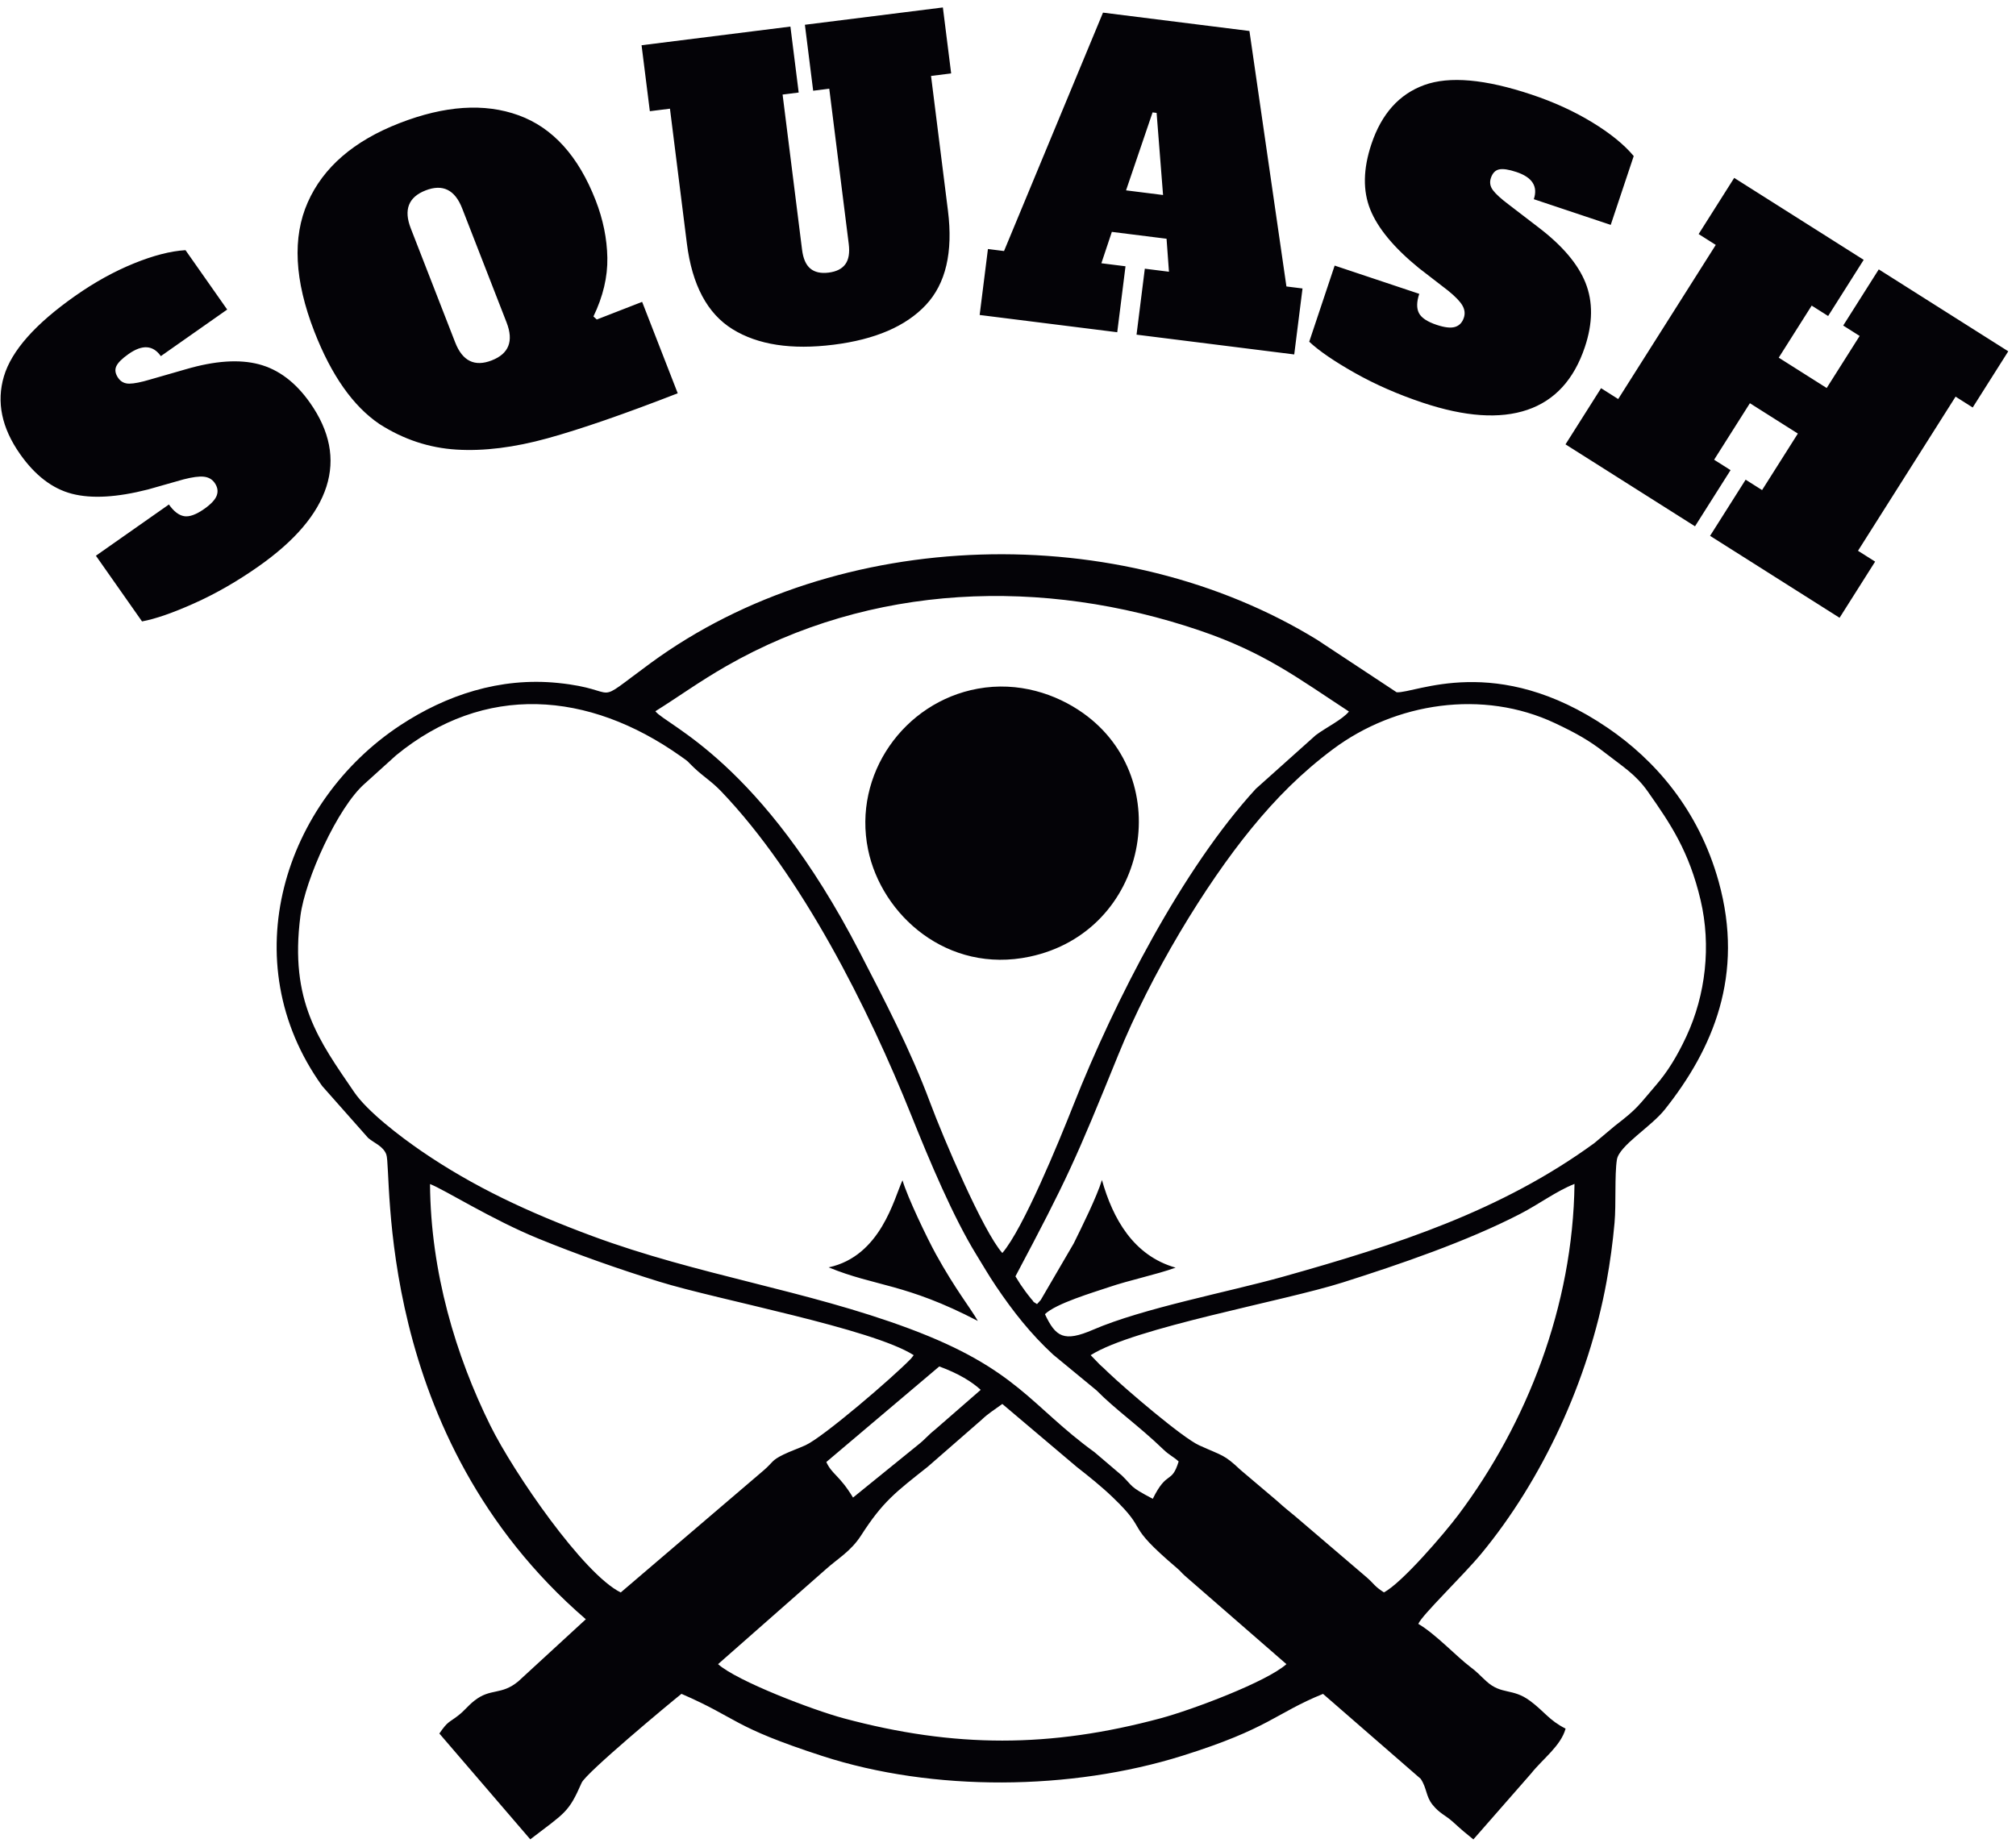 <?xml version="1.0" encoding="UTF-8" standalone="no"?>
<!-- Created with Inkscape (http://www.inkscape.org/) -->

<svg
   version="1.1"
   id="svg1"
   width="498.667"
   height="456"
   viewBox="0 0 498.667 456"
   sodipodi:docname="SQUASH 2.eps"
   xmlns:inkscape="http://www.inkscape.org/namespaces/inkscape"
   xmlns:sodipodi="http://sodipodi.sourceforge.net/DTD/sodipodi-0.dtd"
   xmlns="http://www.w3.org/2000/svg"
   xmlns:svg="http://www.w3.org/2000/svg">
  <defs
     id="defs1" />
  <sodipodi:namedview
     id="namedview1"
     pagecolor="#ffffff"
     bordercolor="#000000"
     borderopacity="0.25"
     inkscape:showpageshadow="2"
     inkscape:pageopacity="0.0"
     inkscape:pagecheckerboard="0"
     inkscape:deskcolor="#d1d1d1">
    <inkscape:page
       x="0"
       y="0"
       inkscape:label="1"
       id="page1"
       width="498.667"
       height="456"
       margin="0"
       bleed="0" />
  </sodipodi:namedview>
  <g
     id="g1"
     inkscape:groupmode="layer"
     inkscape:label="1">
    <path
       id="path1"
       d="m 1335.46,332.852 200,176.089 c 22.1,19.989 46.91,33.61 65.97,63.301 40.59,63.254 64.4,80.539 124.17,127.949 l 100.18,87.383 c 12.02,11.516 21.16,16.754 38.36,29.274 l 138.27,-116.969 c 22.91,-17.945 45.92,-36.383 66.87,-56.43 71.06,-68.011 17.38,-44.906 119.93,-132.187 7.24,-6.16 6.9,-7.223 14.8,-14.328 L 2392.5,332.852 c -36.46,-32.696 -174.61,-84.758 -233.93,-100.707 -205.77,-55.332 -383.17,-55.293 -589.04,-0.165 -57.54,15.407 -198.65,69.219 -234.07,100.872 z m 482.78,1814.568 c -136.83,-25.01 -232.29,-159.26 -203.87,-298.94 24.89,-122.36 147.71,-231.94 300.52,-199.57 219.75,46.54 273.99,329.18 99.5,453.11 -50.2,35.65 -120.3,59.27 -196.15,45.4 z M 1541.12,1070.95 c 87.03,-35.86 142.56,-29.37 277.5,-99.673 -13.26,23.411 -41.67,58.373 -77.98,124.193 -16.24,29.46 -53.06,106.19 -62.17,137.5 -15.72,-33.72 -40.13,-141.07 -137.35,-162.02 z m 45.35,-428.212 c -25.38,41.86 -38.93,42.746 -49.68,66.125 l 210.05,177.766 c 35.98,-13.047 61.18,-28.801 77.09,-43.52 l -85.1,-74.148 c -12.81,-10.082 -18.1,-17.648 -30.83,-27.656 z M 2573.8,466.363 c -18.69,12.192 -16.8,14.59 -32,27.93 L 2408.97,607.82 c -14.37,11.934 -17.63,14.078 -34.89,29.614 l -66.73,56.523 c -31.35,29.465 -32.51,25.738 -77.23,46.023 -31.07,14.098 -137.04,104.848 -169.26,135.645 -8.72,8.32 -6.59,6.586 -15.07,14.082 l -17.35,17.914 c 80.94,51.395 357.82,100.059 468.7,135.249 105.83,33.58 231.34,76.51 329.99,127.51 35.62,18.42 67.24,42.44 101.14,55.83 C 2925.43,999.129 2839.72,780.457 2712.32,610.68 2685.9,575.484 2606.93,483.441 2573.8,466.363 Z M 799.746,1225.95 c 27.426,-10.55 114.192,-65.83 201.964,-101.64 71.74,-29.27 147.38,-56.06 224.68,-80.03 110.11,-34.14 395.39,-86.96 472.92,-136.659 l -5.03,-6.43 c -33.17,-34.531 -163.4,-146.257 -196.26,-161.121 -14.36,-6.492 -28.05,-11.062 -41.11,-17.433 -22.44,-10.949 -19.02,-14.028 -35.96,-28.711 L 1154.47,466.207 C 1085.21,500.141 955.52,688.633 911.977,776.625 847.656,906.602 800.934,1062.12 799.746,1225.95 Z M 2192.07,709.895 c -13.41,-43.372 -21.18,-14.868 -48.13,-69.469 -45.03,23.648 -35.52,22.179 -57.53,43.422 l -50.76,43.234 c -119.14,86.453 -142.82,154.613 -344.47,229.934 -191.81,71.634 -393.29,99.294 -590.07,172.334 -117.704,43.69 -220.087,91.21 -317.469,158.01 -38.438,26.36 -100.078,73.12 -125.012,109.72 -65.168,95.65 -120.5,168.41 -99.914,327.68 8.824,68.25 69.496,202.03 119.332,245.77 l 58.609,52.98 c 164,134.53 357.694,119.78 529.164,-1.62 18.51,-13.1 8.95,-6.31 25.09,-21.6 18.25,-17.3 32.2,-24.9 50.27,-43.77 150.13,-156.73 274.11,-404.36 353.73,-602.95 34.09,-85.04 77.85,-189.16 121.31,-259.65 13.3,-21.56 22,-36.97 35.97,-57.73 31.88,-47.37 64.95,-89.292 106.45,-127.557 l 80.53,-66.367 c 35.98,-36.508 78.08,-65.336 124.46,-110.032 11.35,-10.937 17.78,-12.695 28.44,-22.339 z M 1943.4,983.867 c 20.17,19.953 91.71,41.023 117.87,49.943 40.24,13.73 87.37,23.12 125.16,36.6 -78.55,22.43 -116.76,91.14 -137.03,163.07 -9.65,-31.52 -37.2,-86.91 -52.51,-118.03 l -61.31,-105.15 c -0.96,-1.16 -2.6,-2.87 -3.41,-3.81 -0.82,-0.97 -2.32,-2.59 -3.51,-3.85 -12.05,8.02 -1.61,-0.36 -11.2,10.21 -2.17,2.39 -10.47,13.47 -10.78,13.9 -8.38,11.6 -10,14.02 -18.16,27.5 96.76,182.42 111.6,215.93 191.08,411.63 61.28,150.87 161.36,315.8 247.65,421.38 46.17,56.49 93.51,104.03 151.79,147.59 116.05,86.75 278.57,112 413.31,48.31 39.01,-18.43 63.19,-31.97 92.43,-54.75 34.25,-26.68 57.47,-40.46 80.04,-72.58 41.89,-59.62 76.66,-110.89 98.02,-202.02 19.75,-84.23 9.5,-175.72 -26.38,-252.9 -17.51,-37.66 -35.25,-66.1 -56.34,-90.59 -34.62,-40.19 -33.87,-43.09 -76.81,-76.14 l -38.21,-32.1 c -172.92,-125.97 -366.84,-189.03 -579.5,-248.66 -100.04,-28.05 -260.11,-58.385 -352.57,-98.412 -54.17,-23.453 -69.59,-13.742 -89.63,28.859 z M 1218.86,2105.5 c 41.53,25.82 81.16,54.88 131.87,83.93 269.03,154.11 588.4,165.91 881.74,65.83 119.84,-40.88 181.92,-88.57 276.28,-150.28 -12,-14.99 -43.13,-29.99 -61.79,-44.08 l -111.36,-99.72 c -136.43,-148.5 -262.69,-394.69 -338.99,-587.61 -27.35,-69.17 -93.43,-230.53 -132.47,-275.89 -35.94,40.28 -110.28,215.28 -134.28,279.74 -36.84,98.91 -84.98,190.64 -130.9,279.69 -183.18,355.23 -360.21,422.22 -380.1,448.39 z M 1089.54,416.363 963.855,300.777 c -31.929,-26.39 -51.238,-11.906 -81.625,-35.91 -12.96,-10.234 -17.351,-17.804 -30.449,-27.929 -17.215,-13.317 -18.722,-9.895 -34.66,-33.118 L 986.223,6.961 c 65.557,50.312 71.057,49.391 95.577,105.293 7.98,18.195 162.4,146.941 185.58,165.355 106.38,-46.105 92.59,-60.613 261.82,-115.593 206.22,-67.008 462.92,-64.461 669.75,0.414 162.34,50.922 172.38,78.867 261.63,115.105 l 181.69,-158.051 c 11.64,-17.535 9.37,-32.425 21.95,-48.117 13.52,-16.867 24.04,-19.273 38.3,-32.293 18.4,-16.789 22.48,-19.938 37.67,-32.27 L 2847.64,129.512 c 21,26.625 55.25,51.148 64.08,83.394 -30.79,15.539 -39.27,31.731 -66.02,51.602 -32.88,24.406 -52.95,10.824 -81.11,36.301 -14.75,13.351 -15.07,15.535 -31,27.621 -24.6,18.648 -64.65,61.277 -95.79,79.324 6.29,16 83.59,89.992 117.35,130.891 112.84,136.703 199.22,321.371 232.83,506.265 6.52,35.83 11.53,72.63 14.77,109.06 3.09,34.58 -0.1,88.66 4.36,117.26 4.06,26.12 63.22,60.86 89.1,93.38 89.93,113.03 148.32,250.51 100.25,423.76 -37.37,134.65 -119.55,227.04 -206.5,286.24 -207.4,141.24 -357.96,63.5 -392.49,66.18 l -147.73,97.53 c -365.87,224.84 -890.68,212.53 -1239.64,-43.22 -114.99,-84.28 -48.1,-49.56 -172.66,-36.97 -107.866,10.89 -207.799,-22.81 -292.417,-78.4 C 528.875,1937.73 432.035,1641 599.25,1408.24 l 85.391,-96.47 c 11.199,-9.67 28.175,-15.23 33.859,-30.95 11.492,-31.78 -25.156,-522.859 371.04,-864.457"
       style="fill:#040307;fill-opacity:1;fill-rule:evenodd;stroke:none"
       transform="matrix(0.133,0,0,-0.133,0,456)" />
    <path
       id="path2"
       d="m 480.711,2374.87 c -39.496,-27.73 -79.215,-50.55 -119.16,-68.45 -39.938,-17.91 -72.406,-29.19 -97.399,-33.83 l -85.785,122.19 135.77,95.31 c 8.953,-12.75 18.332,-19.98 28.136,-21.7 9.801,-1.72 22.313,2.77 37.54,13.46 12.753,8.95 20.539,17.33 23.347,25.14 2.809,7.81 1.469,15.62 -4.019,23.44 -4.621,6.58 -11.266,10.36 -19.934,11.34 -8.672,0.97 -21.324,-0.69 -37.957,-5 l -66.07,-18.75 c -57.797,-14.77 -104.907,-17.45 -141.325,-8 -36.417,9.44 -68.636,34.11 -96.652,74.02 -34.082,48.55 -44.066,96.67 -29.941,144.35 14.117,47.69 58.414,97.68 132.883,149.95 35.793,25.13 71.957,45.15 108.484,60.04 36.527,14.9 68.648,23.17 96.363,24.82 l 77.555,-110.47 -123.43,-86.66 c -14.441,20.58 -34.418,21.91 -59.929,4 -12.34,-8.66 -19.997,-16.34 -22.977,-23.04 -2.977,-6.7 -1.719,-13.96 3.769,-21.77 4.911,-6.99 11.793,-10.46 20.645,-10.38 8.855,0.07 21.656,2.61 38.414,7.62 l 66.688,19.18 c 54.011,15.8 99.293,18.88 135.859,9.23 36.559,-9.64 68.269,-33.6 95.137,-71.86 36.679,-52.25 46.82,-104.1 30.418,-155.54 -16.403,-51.44 -58.543,-100.98 -126.43,-148.64 z m 779.739,322.1 c -99.32,-38.65 -180.02,-66.56 -242.12,-83.72 -62.1,-17.16 -118.568,-24.18 -169.416,-21.04 -50.848,3.13 -98.543,18.95 -143.09,47.47 -49.07,33.22 -89.472,90.59 -121.199,172.1 -37.016,95.09 -41.102,175.22 -12.254,240.4 28.84,65.17 85.656,114.26 170.445,147.26 84.325,32.82 158.207,37.71 221.661,14.67 63.453,-23.04 111.223,-75.78 143.323,-158.23 13.85,-35.6 21.11,-71.21 21.75,-106.83 0.65,-35.62 -7.97,-72.02 -25.87,-109.19 l 6.25,-5.66 84.32,32.82 z m -345.86,61.19 c 31.851,12.4 41.035,35.93 27.543,70.59 l -82.606,212.21 c -13.492,34.67 -36.168,45.8 -68.023,33.4 -31.856,-12.4 -41.031,-35.93 -27.539,-70.59 l 82.601,-212.21 c 13.497,-34.67 36.168,-45.8 68.024,-33.4 z m 635.75,29.16 c -78.31,-9.82 -140.94,-0.2 -187.91,28.87 -46.96,29.06 -75.29,82.25 -84.99,159.56 l -31.44,250.64 -37.41,-4.69 -15.39,122.69 276.82,34.74 15.39,-122.7 -29.93,-3.76 36.23,-288.79 c 2.07,-16.46 7.2,-28.11 15.4,-34.93 8.21,-6.82 19.54,-9.32 34.01,-7.51 14.46,1.81 24.83,7.04 31.09,15.68 6.26,8.63 8.36,21.18 6.29,37.64 l -36.23,288.8 -29.93,-3.76 -15.39,122.7 256.62,32.2 15.4,-122.7 -37.42,-4.7 31.45,-250.63 c 9.7,-77.31 -3.99,-135.77 -41.07,-175.38 -37.08,-39.61 -94.27,-64.27 -171.59,-73.97 z m 842.16,108.37 29.93,-3.76 -15.4,-122.7 -293.28,36.8 15.39,122.7 44.9,-5.64 -4.47,61.36 -101.75,12.76 -19.48,-58.35 44.89,-5.63 -15.39,-122.69 -255.88,32.1 15.4,122.7 29.93,-3.76 184.07,443.51 272.34,-34.16 z m -298.27,178.77 68.83,-8.64 -11.99,152.73 -7.49,0.95 z m 551.64,-394.95 c -45.78,15.29 -87.73,33.67 -125.87,55.16 -38.14,21.48 -66.5,40.89 -85.09,58.23 l 47.3,141.61 157.34,-52.56 c -4.93,-14.78 -5.17,-26.62 -0.73,-35.53 4.44,-8.9 15.48,-16.3 33.13,-22.19 14.78,-4.94 26.14,-6.22 34.09,-3.84 7.95,2.38 13.44,8.1 16.46,17.16 2.55,7.63 1.64,15.22 -2.72,22.77 -4.37,7.56 -13.22,16.74 -26.57,27.56 l -54.34,42 c -46.23,37.7 -76.37,74.01 -90.42,108.91 -14.05,34.9 -13.34,75.48 2.1,121.73 18.8,56.25 51.57,92.87 98.32,109.86 46.74,16.98 113.26,11.05 199.56,-17.78 41.48,-13.85 79.07,-31.05 112.76,-51.57 33.68,-20.53 59.42,-41.46 77.21,-62.77 l -42.76,-128.02 -143.04,47.78 c 7.96,23.84 -2.83,40.71 -32.4,50.58 -14.3,4.78 -25.02,6.37 -32.18,4.79 -7.16,-1.59 -12.25,-6.91 -15.27,-15.97 -2.71,-8.1 -1.4,-15.69 3.92,-22.77 5.32,-7.08 14.97,-15.87 28.95,-26.37 l 55.06,-42.24 c 44.8,-34.05 74.19,-68.64 88.16,-103.78 13.96,-35.14 13.54,-74.88 -1.27,-119.22 -20.23,-60.56 -55.91,-99.52 -107.02,-116.89 -51.12,-17.38 -116.01,-12.92 -194.68,13.36 z m 1022.98,-8.97 -31.85,20.17 -181.47,-286.72 31.85,-20.16 -66.13,-104.49 -240.84,152.43 66.14,104.49 30.58,-19.35 66.54,105.13 -89.2,56.45 -66.54,-105.13 30.58,-19.36 -66.13,-104.48 -240.84,152.43 66.13,104.49 31.86,-20.17 181.47,286.72 -31.86,20.16 66.13,104.49 240.84,-152.43 -66.13,-104.49 -30.59,19.35 -61.29,-96.84 89.2,-56.46 61.29,96.85 -30.58,19.36 66.14,104.48 240.84,-152.42 -66.14,-104.5"
       style="fill:#040307;fill-opacity:1;fill-rule:evenodd;stroke:none"
       transform="matrix(0.133,0,0,-0.133,0,456)" />
  </g>
</svg>

